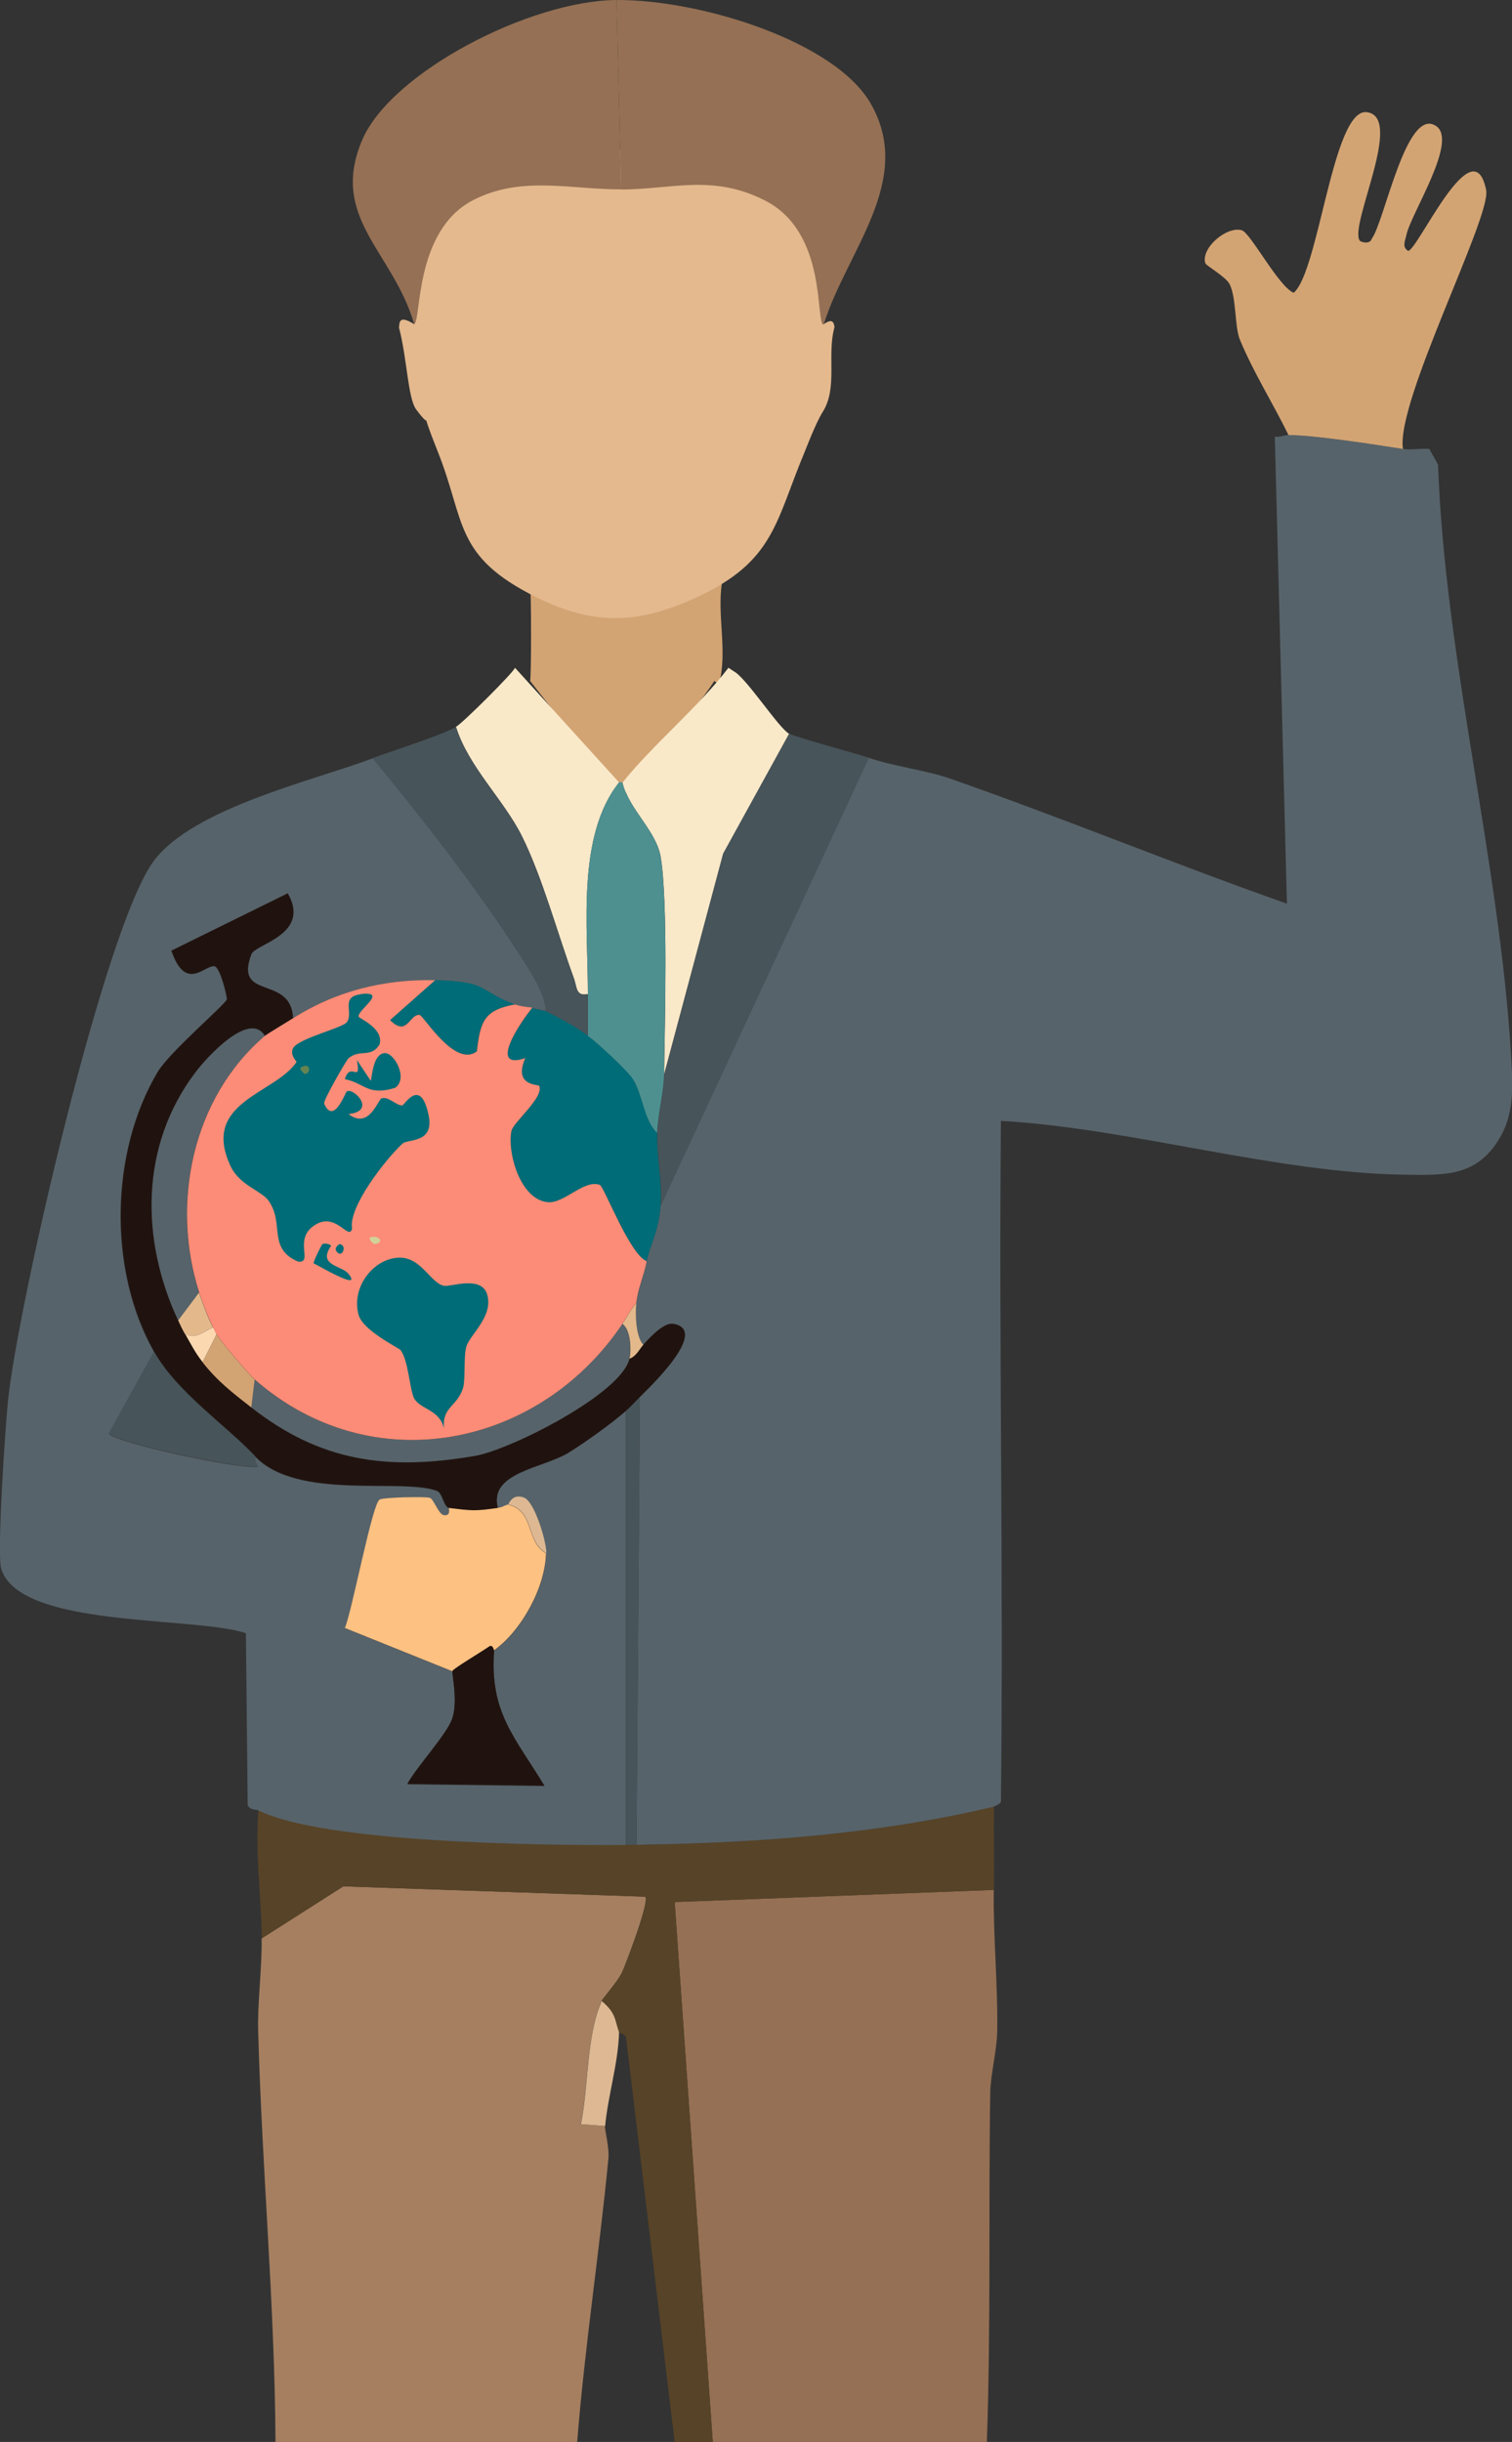 <svg width="153" height="247" viewBox="0 0 153 247" fill="none" xmlns="http://www.w3.org/2000/svg">
<rect x="0" y="0" width="153" height="247" fill="#333333" stroke="none"/>
<g clip-path="url(#clip0_123_2486)">
<path d="M60.876 202.398C59.325 205.933 59.577 210.766 58.766 214.861L61.218 215.041C61.182 215.474 61.687 217.241 61.561 218.377C60.641 227.9 59.163 237.441 58.405 247H27.877C27.805 233.185 26.507 219.333 26.128 205.554C26.038 202.47 26.525 199.115 26.471 196.067L34.73 190.801L65.275 191.847C65.798 192.19 63.346 198.592 62.985 199.404C62.553 200.396 61.002 202.091 60.876 202.398Z" fill="#A57F60"/>
<path d="M100.564 191.162C100.491 195.941 100.996 200.847 100.906 205.554C100.87 207.448 100.239 209.793 100.203 211.704C100.023 223.464 100.275 235.241 99.86 247H72.127L68.269 192.388L100.564 191.162Z" fill="#957054"/>
<path d="M100.564 191.161L68.269 192.388L72.127 247H68.269L63.346 206.077C63.256 205.77 62.661 205.59 62.643 205.554C62.174 204.219 62.354 203.66 60.894 202.398C61.02 202.109 62.553 200.414 63.003 199.404C63.364 198.592 65.816 192.19 65.293 191.847L34.748 190.801L26.489 196.067C26.435 191.775 25.804 187.392 26.146 183.081C32.8 186.436 55.322 186.653 63.364 186.598C63.707 186.598 64.049 186.598 64.41 186.598C76.563 186.418 88.753 185.552 100.582 182.739C100.546 185.534 100.618 188.366 100.582 191.161H100.564Z" fill="#574327"/>
<path d="M62.642 205.554C62.57 208.656 61.506 212.047 61.236 215.041L58.783 214.861C59.595 210.767 59.324 205.933 60.893 202.398C62.353 203.66 62.173 204.22 62.642 205.554Z" fill="#DDB892"/>
<path d="M130.406 44.007C132.858 43.989 139.259 44.981 142 45.414C142.793 45.54 143.803 45.324 144.633 45.414L145.516 47.001C146.22 66.642 151.719 87.167 152.891 106.537C153.072 109.531 153.288 112.417 151.845 114.96C149.519 119.018 146.328 118.874 142.198 118.82C129.107 118.657 114.502 114.13 101.284 113.373C101.068 136.314 101.555 159.274 101.284 182.215C101.284 182.468 100.581 182.702 100.581 182.739C88.752 185.552 76.563 186.418 64.409 186.598L64.752 141.292C65.635 140.409 71.874 134.511 68.088 133.916C67.15 133.771 65.689 135.34 65.094 136.026C64.301 135.142 64.283 132.834 64.391 131.805C64.553 130.363 65.184 129.01 65.437 127.585C65.689 126.16 66.681 124.501 66.844 121.958L87.905 76.652C90.447 77.518 93.747 77.915 96.163 78.762C107.577 82.748 118.811 87.383 130.225 91.405L128.999 44.17C129.45 44.242 130.153 43.989 130.406 43.989V44.007Z" fill="#57636A"/>
<path d="M37.704 76.67C42.663 82.676 47.856 89.314 52.094 95.806C53.23 97.556 55.195 100.315 55.249 102.299C54.997 102.173 54.131 102.065 53.843 101.957C53.626 101.866 52.815 101.884 52.094 101.614C48.361 100.225 49.515 99.269 44.016 99.161C38.822 99.053 34.008 100.243 29.626 103.021C29.41 98.53 23.604 101.289 25.407 96.528C25.803 95.482 31.483 94.544 29.085 90.378L17.328 96.167C18.789 100.442 20.754 97.52 21.71 97.754C22.269 97.88 22.99 100.856 22.936 101.091C22.828 101.578 17.166 106.375 15.922 108.467C11.107 116.584 10.909 128.523 15.579 136.748L11.017 145.008C11.27 145.82 24.216 148.705 26.11 148.345C25.803 147.984 25.803 147.335 25.767 147.299C30.023 151.826 40.68 149.481 44.196 150.816C44.773 151.032 44.827 152.331 45.422 152.565C45.386 152.565 45.674 153.395 44.899 153.268C44.412 153.196 43.889 151.645 43.493 151.519C43.06 151.375 38.768 151.465 38.408 151.699C37.668 152.168 35.631 163.062 34.891 164.685L45.783 169.068C45.711 169.302 46.342 172.062 45.783 173.811C45.278 175.416 42.14 178.771 41.221 180.484L55.087 180.665C52.076 175.723 49.533 173.252 50.002 166.976C52.797 164.956 55.195 160.591 55.267 157.146C55.285 156.046 54.095 151.916 52.977 151.519C51.769 151.104 51.481 152.204 51.391 152.222C51.03 152.312 50.922 152.493 50.345 152.565C49.407 148.922 54.925 148.561 57.539 146.938C59.288 145.856 61.795 144.07 63.328 142.717V186.617C55.285 186.671 32.764 186.454 26.11 183.1C25.893 182.991 25.334 183.154 25.064 182.577L24.884 165.19C19.492 163.441 2.019 164.703 0.126 158.697C-0.343 157.182 0.559 143.962 0.829 141.491C1.839 132.04 10.548 93.768 15.579 87.059C19.582 81.72 31.772 78.943 37.704 76.707V76.67Z" fill="#57636A"/>
<path d="M64.391 186.598C64.031 186.598 63.688 186.598 63.346 186.598V142.699C63.688 142.411 64.356 141.689 64.752 141.292L64.41 186.598H64.391Z" fill="#47545A"/>
<path d="M141.982 45.414C139.259 44.981 132.858 43.989 130.387 44.008C128.801 40.779 126.853 37.695 125.465 34.358C124.924 33.06 125.122 30.102 124.419 28.731C124.022 27.974 122.039 26.873 121.967 26.621C121.498 25.142 124.058 22.87 125.645 23.284C126.529 23.519 129.378 29.002 130.91 29.615C133.471 27.433 134.859 10.984 138.285 11.345C142.144 11.759 136.518 22.707 137.582 24.331C137.69 24.493 138.628 24.763 138.808 24.15C140.107 22.419 142.288 10.786 145.3 12.733C147.608 14.212 142.775 21.571 142.306 23.789C142.18 24.403 141.856 24.98 142.487 25.377C143.442 25.377 149.068 12.661 150.385 19.226C150.926 21.914 141.243 40.599 141.964 45.396L141.982 45.414Z" fill="#D3A473"/>
<path d="M87.923 76.67L66.862 121.976C67.024 119.397 66.429 116.998 66.519 114.599C66.591 112.633 67.186 110.523 67.222 108.63L73.191 86.319L79.863 74.199C80.53 74.578 86.48 76.165 87.941 76.652L87.923 76.67Z" fill="#47545A"/>
<path d="M73.047 59.031C72.542 62.206 73.66 66.029 72.74 69.222L72.289 68.879C69.675 72.865 65.654 76.67 63.039 80.476C63.003 80.53 62.769 80.422 62.733 80.476L53.645 68.879C53.771 68.356 53.771 60.005 53.645 59.392C56.295 59.59 60.641 62.115 63.039 62.206C65.834 62.296 70.27 59.861 73.047 59.049V59.031Z" fill="#D3A473"/>
<path d="M74.219 67.887C75.427 68.428 78.745 73.586 79.845 74.218L73.173 86.338L67.204 108.648C67.276 103.526 67.601 91.117 66.862 86.698C66.411 83.993 63.598 81.847 63.003 79.141C66.032 75.354 70.666 71.53 73.714 67.544L74.237 67.887H74.219Z" fill="#F9E9C9"/>
<path d="M62.643 79.123C58.351 84.606 59.487 93.624 59.487 100.55C58.261 100.802 58.405 99.865 58.081 98.963C56.458 94.544 54.871 88.682 52.815 84.57C50.994 80.909 47.388 77.536 46.144 73.514C46.847 73.118 51.986 67.995 52.112 67.544L62.643 79.141V79.123Z" fill="#F9E9C9"/>
<path d="M46.125 73.514C47.369 77.536 50.975 80.927 52.797 84.57C54.852 88.682 56.439 94.544 58.062 98.963C58.387 99.846 58.242 100.802 59.468 100.55V104.77C58.098 103.76 56.764 103.075 55.249 102.317C55.195 100.333 53.23 97.556 52.093 95.824C47.838 89.314 42.645 82.694 37.704 76.689C39.796 75.895 44.556 74.434 46.125 73.532V73.514Z" fill="#47545A"/>
<path d="M29.627 103.002C29.122 103.327 26.958 104.644 26.814 104.752C25.263 102.191 21.007 106.844 19.799 108.431C14.137 115.898 14.263 125.475 18.05 133.537C18.302 134.096 18.429 134.385 18.753 134.944C19.366 136.008 19.727 136.747 20.502 137.757C21.981 139.651 23.55 140.86 25.425 142.32C32.385 147.767 39.129 148.777 48.073 147.244C51.589 146.631 62.859 140.986 63.707 137.415C64.392 137.18 64.68 136.495 65.113 136.008C65.708 135.341 67.151 133.753 68.106 133.898C71.893 134.493 65.654 140.391 64.77 141.274C64.374 141.671 63.707 142.375 63.364 142.681C61.813 144.016 59.307 145.819 57.576 146.902C54.961 148.507 49.444 148.885 50.381 152.529C48.073 152.871 47.694 152.799 45.459 152.529C44.863 152.294 44.809 150.996 44.232 150.779C40.716 149.445 30.059 151.789 25.804 147.262C22.684 143.998 17.96 140.842 15.616 136.729C10.964 128.523 11.144 116.565 15.958 108.449C17.203 106.357 22.865 101.578 22.973 101.073C23.027 100.838 22.306 97.862 21.747 97.736C20.773 97.501 18.826 100.441 17.365 96.149L29.122 90.359C31.502 94.526 25.84 95.463 25.443 96.51C23.64 101.271 29.446 98.53 29.663 103.002H29.627Z" fill="#20130F"/>
<path d="M55.267 102.299C56.764 103.057 58.116 103.76 59.487 104.752C60.424 105.437 63.508 108.269 64.049 109.135C65.076 110.776 65.149 113.265 66.501 114.582C66.429 116.98 67.006 119.379 66.844 121.958C66.681 124.537 65.69 126.161 65.437 127.585C63.724 126.918 61.127 120.01 60.695 119.866C59.09 119.289 57.088 121.778 55.429 121.616C52.653 121.345 51.3 116.638 51.751 114.419C51.931 113.536 55.051 110.992 54.564 109.856C54.492 109.676 51.895 109.928 53.157 107.043C49.335 108.341 52.671 103.381 53.861 101.957C54.149 102.083 55.015 102.191 55.267 102.299Z" fill="#006C77"/>
<path d="M65.095 136.026C64.662 136.513 64.374 137.198 63.689 137.433C63.887 136.621 63.851 134.529 62.985 133.916C63.454 133.212 63.833 132.419 64.392 131.806C64.284 132.834 64.302 135.142 65.095 136.026Z" fill="#E3B98C"/>
<path d="M45.422 152.529C47.658 152.799 48.037 152.871 50.345 152.529C50.94 152.438 51.03 152.258 51.391 152.186C54.132 152.817 53.158 155.937 55.249 157.11C55.177 160.555 52.779 164.937 49.984 166.939C49.966 166.957 49.876 166.29 49.461 166.597C48.794 167.084 45.837 168.833 45.783 169.049L34.892 164.667C35.613 163.044 37.651 152.132 38.408 151.681C38.768 151.447 43.078 151.356 43.493 151.501C43.889 151.627 44.394 153.178 44.899 153.25C45.675 153.376 45.386 152.547 45.422 152.547V152.529Z" fill="#FDC182"/>
<path d="M50.002 166.921C49.533 173.198 52.094 175.669 55.087 180.611L41.221 180.43C42.14 178.717 45.278 175.362 45.783 173.757C46.342 172.007 45.711 169.248 45.783 169.014C45.837 168.797 48.794 167.03 49.461 166.561C49.876 166.254 49.966 166.921 49.984 166.903L50.002 166.921Z" fill="#20130F"/>
<path d="M25.768 147.262C25.768 147.262 25.822 147.948 26.11 148.308C24.217 148.669 11.27 145.783 11.018 144.972L15.58 136.711C17.924 140.842 22.648 143.98 25.768 147.244V147.262Z" fill="#47545A"/>
<path d="M52.093 101.596C48.974 102.173 48.595 103.273 48.235 106.339C46.017 108.035 42.825 102.696 42.446 102.66C41.419 102.534 41.202 104.933 39.453 103.183L44.015 99.143C49.515 99.251 48.361 100.207 52.093 101.596Z" fill="#006C77"/>
<path d="M55.267 157.092C53.175 155.919 54.149 152.799 51.408 152.168C51.498 152.15 51.787 151.05 52.995 151.465C54.113 151.861 55.303 155.973 55.285 157.092H55.267Z" fill="#DDB892"/>
<path d="M67.204 108.63C67.168 110.523 66.573 112.634 66.501 114.599C65.131 113.283 65.077 110.794 64.049 109.153C63.508 108.287 60.424 105.455 59.487 104.77V100.55C59.487 93.624 58.351 84.606 62.642 79.123C62.678 79.069 62.949 79.177 62.985 79.123C63.58 81.81 66.393 83.975 66.844 86.68C67.601 91.099 67.276 103.507 67.186 108.63H67.204Z" fill="#4E9090"/>
<path d="M63.688 137.433C62.858 141.004 51.589 146.667 48.054 147.262C39.11 148.796 32.367 147.804 25.406 142.339L25.749 139.525C37.56 149.878 54.492 146.523 62.967 133.898C63.832 134.511 63.85 136.603 63.67 137.415L63.688 137.433Z" fill="#57636A"/>
<path d="M26.813 104.77C19.402 111.064 17.257 121.796 20.142 130.759L18.032 133.573C14.245 125.493 14.119 115.916 19.781 108.467C20.989 106.862 25.263 102.227 26.795 104.788L26.813 104.77Z" fill="#57636A"/>
<path d="M25.767 139.543L25.425 142.357C23.549 140.896 21.981 139.687 20.502 137.794L21.908 134.98C22.341 135.701 25.118 138.966 25.767 139.543Z" fill="#D3A473"/>
<path d="M21.547 134.259C20.502 134.728 19.816 135.449 18.735 134.962C18.41 134.403 18.284 134.114 18.031 133.555L20.141 130.742C20.448 131.698 21.079 133.411 21.547 134.259Z" fill="#E3B98C"/>
<path d="M21.909 134.962L20.502 137.776C19.709 136.766 19.366 136.026 18.753 134.962C19.835 135.449 20.52 134.728 21.566 134.259C21.728 134.547 21.854 134.854 21.909 134.962Z" fill="#FBD8B0"/>
<path d="M44.033 99.143L39.471 103.183C41.22 104.932 41.419 102.534 42.465 102.66C42.843 102.696 46.035 108.053 48.253 106.339C48.614 103.273 48.992 102.173 52.112 101.596C52.851 101.866 53.644 101.848 53.861 101.939C52.671 103.363 49.335 108.323 53.157 107.025C51.895 109.892 54.492 109.658 54.564 109.838C55.069 110.992 51.931 113.517 51.751 114.401C51.318 116.62 52.653 121.345 55.429 121.598C57.088 121.76 59.09 119.271 60.695 119.848C61.128 120.01 63.724 126.918 65.437 127.567C65.185 128.992 64.536 130.327 64.391 131.788C63.832 132.401 63.454 133.195 62.985 133.898C54.51 146.505 37.578 149.878 25.767 139.525C25.118 138.948 22.341 135.683 21.908 134.962C21.836 134.854 21.71 134.547 21.566 134.259C21.115 133.411 20.466 131.716 20.159 130.742C17.274 121.778 19.42 111.047 26.831 104.752C26.957 104.644 29.139 103.309 29.644 103.003C34.026 100.225 38.858 99.035 44.033 99.143Z" fill="#FC8C77"/>
<path d="M39.994 127.243C42.536 126.864 43.456 129.732 44.917 130.056C45.548 130.201 48.721 128.956 49.298 130.94C49.947 133.159 47.567 134.962 47.189 136.207C46.9 137.145 47.116 139.597 46.846 140.427C46.215 142.321 44.754 142.267 44.917 144.467C44.502 142.591 42.554 142.555 41.923 141.473C41.454 140.662 41.328 137.505 40.517 136.549C40.337 136.333 36.766 134.601 36.297 133.032C35.54 130.417 37.505 127.604 39.976 127.243H39.994Z" fill="#006C77"/>
<path d="M38.931 106.519C39.904 106.465 41.347 109.117 39.977 110.036C37.182 110.884 36.947 109.567 34.892 109.153C35.469 107.277 36.55 109.73 36.118 107.223L37.524 109.333C37.687 108.539 37.813 106.592 38.931 106.519Z" fill="#006C77"/>
<path d="M32.619 125.836C32.782 125.746 33.377 125.782 33.503 126.016C32.096 128.018 34.585 128 35.252 128.83C36.785 130.724 32.096 127.928 31.736 127.784C31.682 127.64 32.529 125.908 32.619 125.854V125.836Z" fill="#006C77"/>
<path d="M34.368 125.836C35.198 125.944 34.584 127.405 34.026 126.539C33.791 126.179 34.332 125.836 34.368 125.836Z" fill="#006C77"/>
<path d="M37.524 125.133C38.462 124.934 38.894 125.746 37.867 125.836C37.83 125.836 37.145 125.313 37.524 125.133Z" fill="#D1D298"/>
<path d="M36.478 100.55C39.381 100.207 36.117 102.173 36.298 102.84C36.352 103.02 38.876 104.03 38.407 105.654C37.506 107.078 36.406 106.05 35.252 107.06C35.053 107.223 32.673 111.353 32.8 111.624C33.755 113.86 34.945 110.487 35.09 110.397C35.757 109.964 38.155 112.381 35.27 112.688C37.361 114.275 38.227 111.245 38.606 111.1C39.291 110.848 40.12 111.858 40.715 111.804C40.914 111.804 42.519 108.936 43.348 112.688C44.033 115.718 41.256 115.159 40.715 115.682C38.948 117.341 35.216 122.138 35.63 124.285C35.252 125.601 33.917 122.265 31.591 124.104C29.806 125.529 31.681 127.729 30.185 127.621C27.029 126.269 28.814 123.798 27.192 121.471C26.488 120.443 24.234 119.902 23.333 117.954C20.285 111.443 27.823 110.668 30.005 107.421C30.041 107.367 29.283 106.7 29.662 106.014C30.203 105.022 34.693 103.976 35.108 103.381C35.793 102.389 34.422 100.82 36.514 100.568L36.478 100.55Z" fill="#006C77"/>
<path d="M30.509 107.926C31.41 107.439 31.519 108.557 30.852 108.63C30.816 108.63 30.148 108.125 30.509 107.926Z" fill="#658351"/>
<path d="M83.343 32.789C83.866 32.447 84.353 32.212 84.443 33.096C83.649 35.927 84.803 39.21 83.253 41.663C82.513 42.835 81.504 45.541 81.45 45.649C78.456 52.773 78.384 56.777 70.486 60.42C64.59 63.143 60.136 63.306 54.294 60.42C45.873 56.254 47.135 52.755 44.286 45.649C42.194 40.418 44.051 44.026 42.122 41.428C41.257 40.274 41.203 36.252 40.373 33.132C40.445 32.735 40.283 31.761 41.906 32.789C42.663 32.338 41.888 20.597 47.856 16.593C52.743 13.31 57.702 15.186 62.859 15.168C68.07 15.132 72.127 13.13 77.392 16.593C83.794 20.813 82.604 33.276 83.343 32.789Z" fill="#E4B98E"/>
<path d="M83.343 32.789C82.459 32.663 83.793 23.519 77.392 20.272C72.127 17.603 68.088 19.136 62.858 19.172L62.39 2.81157e-05C70.793 -0.054 84.497 4.148 88.121 10.497C92.557 18.27 85.687 25.358 83.361 32.789H83.343Z" fill="#957054"/>
<path d="M62.39 0L62.859 19.154C57.702 19.172 52.743 17.729 47.856 20.254C41.888 23.356 42.663 32.428 41.906 32.771C39.778 25.43 33.286 22.04 36.658 14.14C39.616 7.286 53.663 0.054 62.39 0Z" fill="#957054"/>
</g>
<defs>
<clipPath id="clip0_123_2486">
<rect width="153" height="247" fill="white"/>
</clipPath>
</defs>
</svg>
